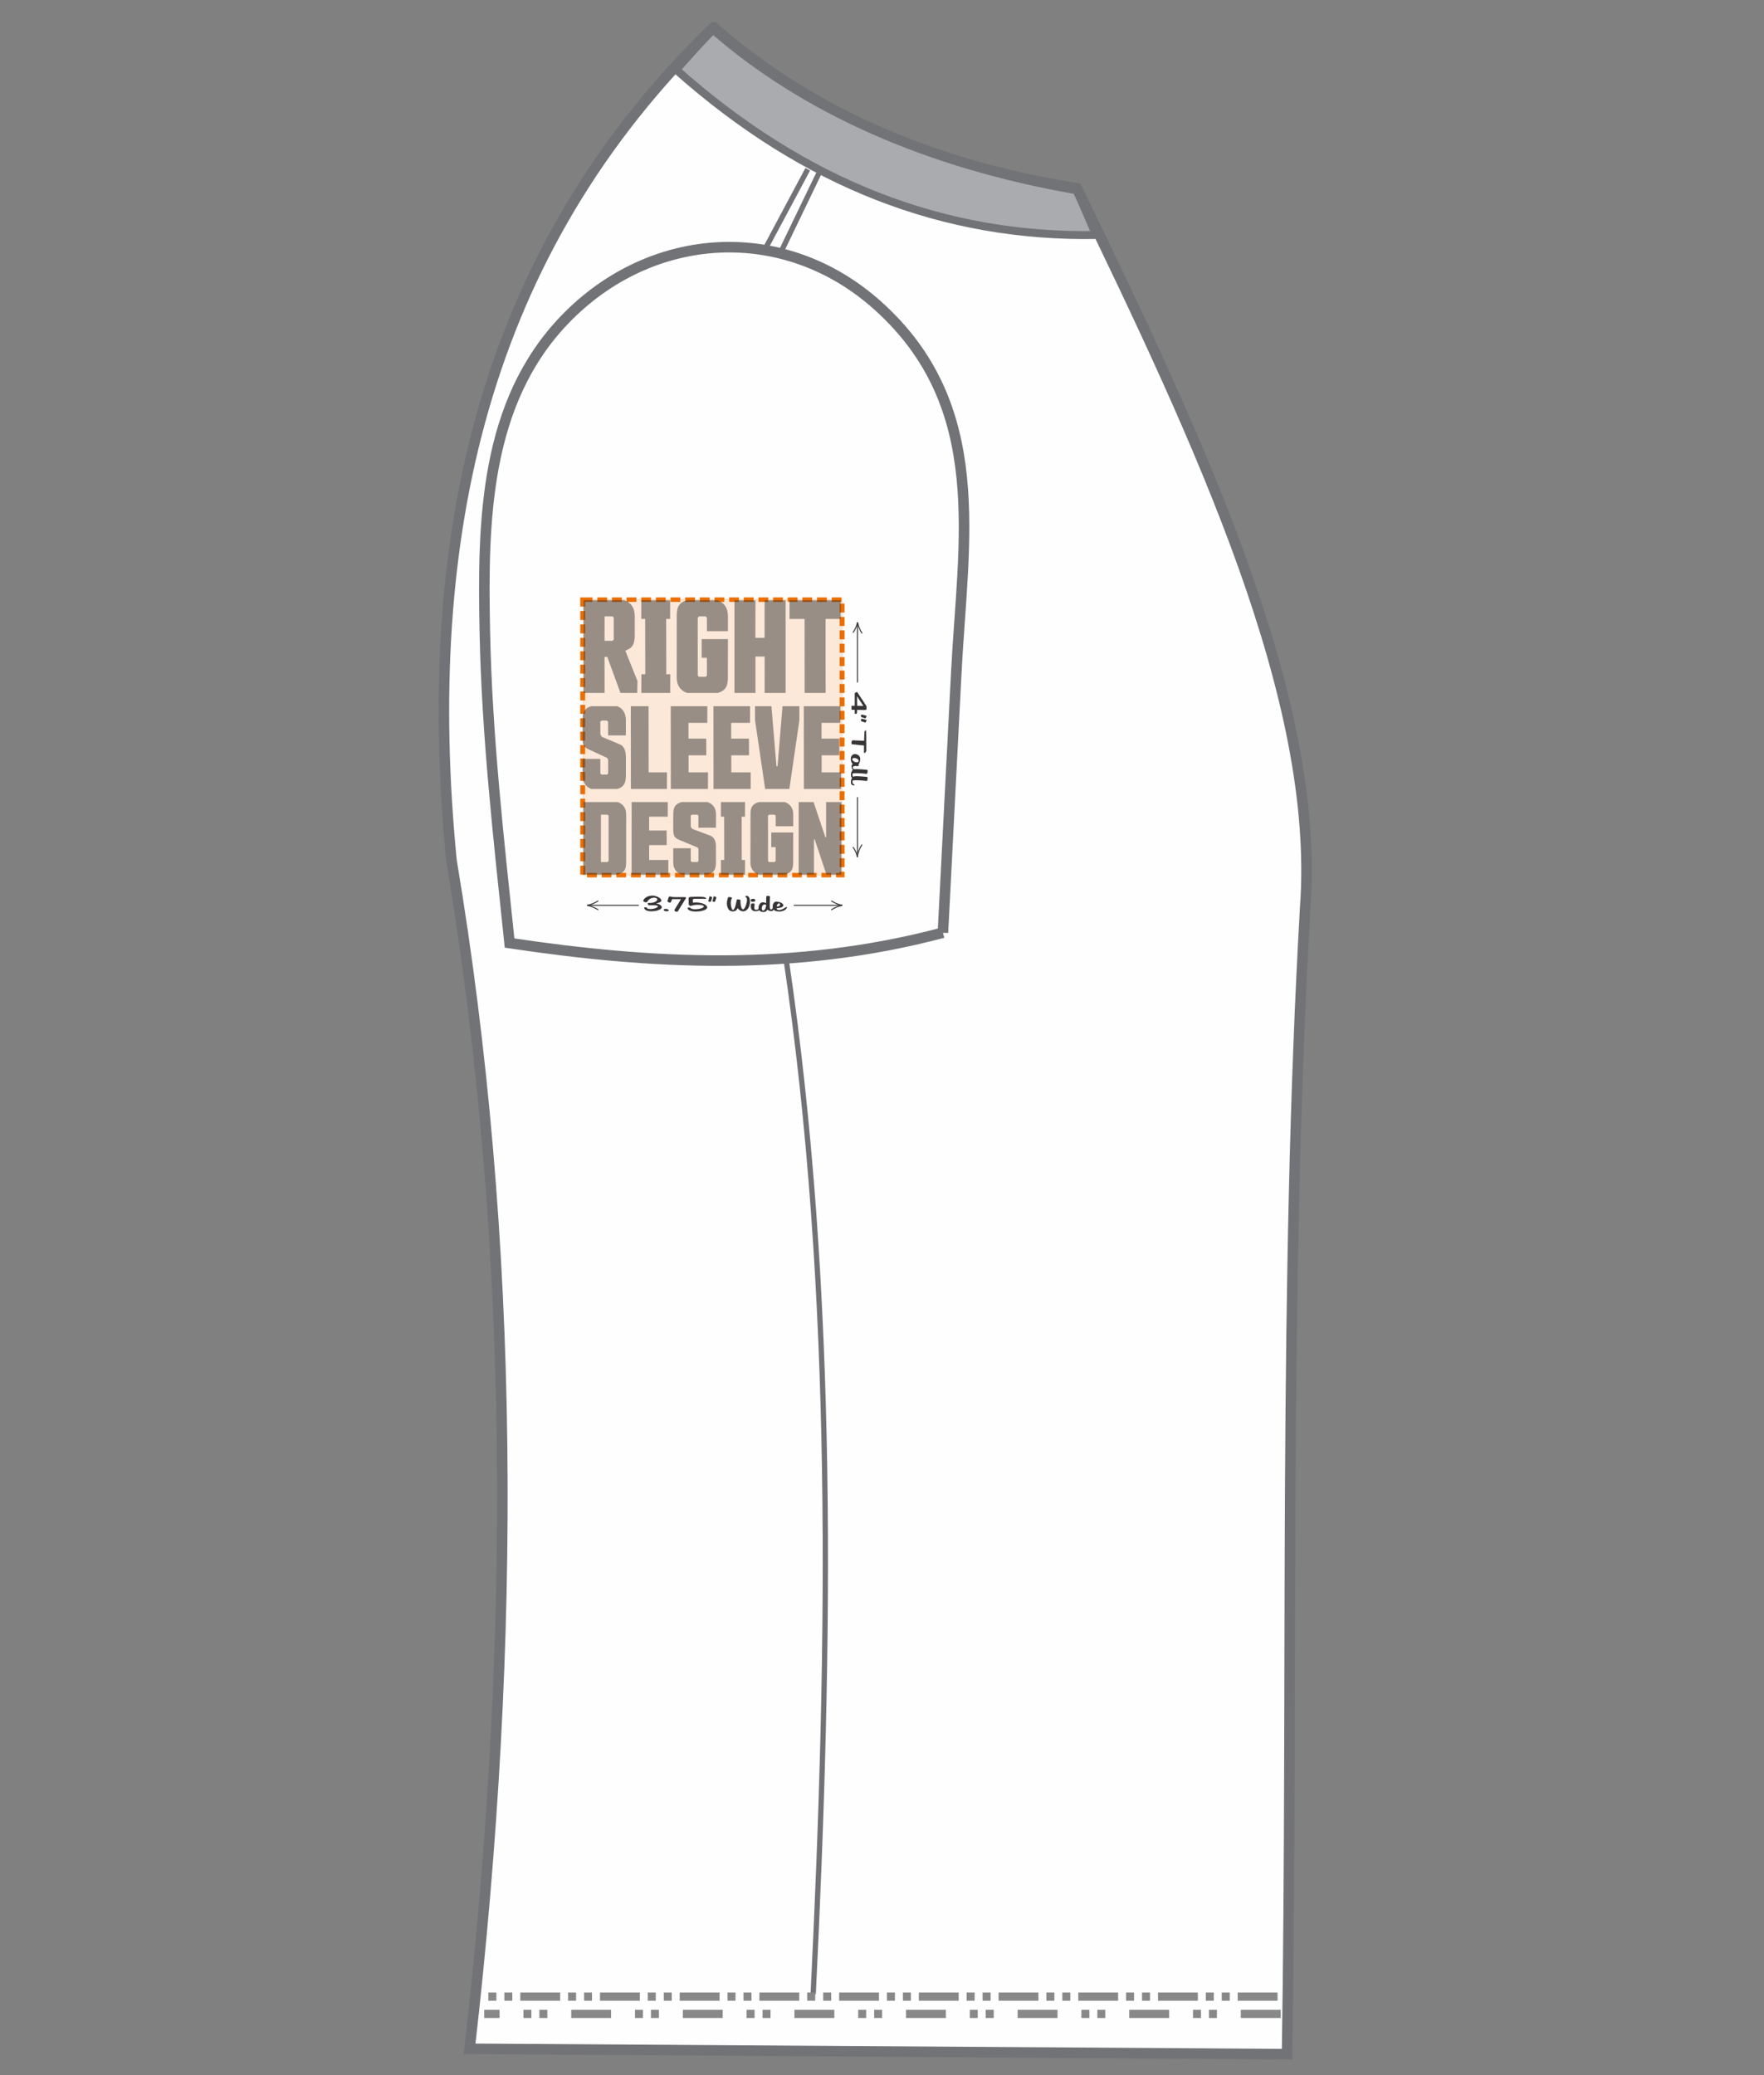 <svg xmlns="http://www.w3.org/2000/svg" xmlns:xlink="http://www.w3.org/1999/xlink" xml:space="preserve" width="425px" height="500px" style="shape-rendering:geometricPrecision; text-rendering:geometricPrecision; image-rendering:optimizeQuality; fill-rule:evenodd; clip-rule:evenodd" viewBox="0 0 425 500"><rect x="0" y="0" width="425" height="500" fill="#808080" stroke="none"/> <defs> <style type="text/css"> .str4 {stroke:#727376;stroke-width:1.27;stroke-miterlimit:2.613} .str3 {stroke:#727376;stroke-width:1.27;stroke-miterlimit:2.613} .str2 {stroke:#727376;stroke-width:1.91;stroke-miterlimit:2.613} .str0 {stroke:#727376;stroke-width:2.54;stroke-miterlimit:2.613} .str1 {stroke:#727376;stroke-width:2.54;stroke-miterlimit:2.613} .str7 {stroke:#373435;stroke-width:0.24;stroke-miterlimit:2.613} .str10 {stroke:#373435;stroke-width:0.24;stroke-miterlimit:2.613} .str5 {stroke:#373435;stroke-width:0.24;stroke-miterlimit:2.613} .str6 {stroke:#373435;stroke-width:0.24;stroke-miterlimit:2.613} .str9 {stroke:#373435;stroke-width:0.24;stroke-miterlimit:2.613} .str8 {stroke:#373435;stroke-width:0.24;stroke-miterlimit:2.613} .fil2 {fill:none} .fil1 {fill:#FEFEFE} .fil3 {fill:#A9ABAE} .fil6 {fill:#373435;fill-rule:nonzero} .fil0 {fill:#888888;fill-rule:nonzero} .fil7 {fill:#ED6E00;fill-rule:nonzero} .fil4 {fill:#ED6E00;fill-opacity:0.149} .fil5 {fill:#ED6E00;fill-rule:nonzero;fill-opacity:0.149} .fil8 {fill:#373435;fill-rule:nonzero;fill-opacity:0.502} </style> </defs> <g id="Layer_x0020_1">  <g id="_2692268242256"> <g> <path class="fil0" d="M217.38 218.25l1.29 -0.1 1.64 -0.13 1.63 -0.13 1.63 -0.13 1.64 -0.13 1.63 -0.13 0.17 1.9 -1.63 0.13 -1.64 0.13 -1.63 0.13 -1.63 0.12 -1.64 0.13 -1.3 0.1 -0.16 -1.89zm-3.79 0.28l0.19 -0.01 1.63 -0.12 0.07 -0.01 0.17 1.9 -0.07 0 -1.64 0.12 -0.18 0.02 -0.17 -1.9zm-3.78 0.28l0.7 -0.05 1.19 -0.09 0.16 1.9 -1.19 0.09 -0.7 0.05 -0.16 -1.9zm-11.36 0.76l0.64 -0.04 1.63 -0.1 1.63 -0.1 1.63 -0.11 1.64 -0.11 1.63 -0.12 0.66 -0.04 0.16 1.89 -0.67 0.05 -1.63 0.11 -1.64 0.11 -1.63 0.11 -1.64 0.11 -1.63 0.1 -0.64 0.04 -0.14 -1.9zm-3.79 0.22l1.17 -0.06 0.72 -0.04 0.14 1.89 -0.73 0.05 -1.17 0.06 -0.13 -1.9zm-3.79 0.21l0.06 0 1.63 -0.09 0.2 -0.01 0.13 1.9 -0.21 0.01 -1.63 0.08 -0.06 0.01 -0.12 -1.9zm-11.37 0.48l0.01 0 1.63 -0.06 1.63 -0.06 1.63 -0.06 1.63 -0.07 1.64 -0.08 1.31 -0.06 0.11 1.9 -1.32 0.06 -1.63 0.08 -1.64 0.07 -1.64 0.06 -1.63 0.06 -1.64 0.06 -0.01 0 -0.08 -1.9zm-3.79 0.1l0.54 -0.01 1.36 -0.04 0.07 1.9 -1.36 0.04 -0.54 0.01 -0.07 -1.9zm-3.8 0.08l1.08 -0.02 0.82 -0.01 0.07 1.9 -0.84 0.02 -1.07 0.01 -0.06 -1.9zm-11.37 0.03l1.04 0.01 1.63 0.01 1.63 0.01 1.63 -0.01 1.63 0 1.63 -0.02 0.29 0 0.05 1.9 -0.3 0 -1.64 0.02 -1.64 0.01 -1.63 0 -1.64 -0.01 -1.64 -0.01 -1.04 -0.01 0 -1.9zm-3.8 -0.05l1.57 0.03 0.33 0 0 1.9 -0.33 0 -1.58 -0.03 0.01 -1.9zm-3.79 -0.08l0.47 0.01 1.43 0.03 -0.02 1.91 -1.43 -0.04 -0.48 -0.01 0.03 -1.9zm-11.38 -0.4l0.43 0.02 1.63 0.07 1.63 0.06 1.63 0.06 1.64 0.06 1.63 0.05 0.89 0.03 -0.03 1.9 -0.9 -0.03 -1.64 -0.05 -1.63 -0.06 -1.64 -0.06 -1.64 -0.06 -1.64 -0.07 -0.43 -0.02 0.07 -1.9zm-3.8 -0.18l0.96 0.04 0.94 0.05 -0.07 1.9 -0.94 -0.05 -0.96 -0.05 0.07 -1.89zm-3.79 -0.21l1.48 0.08 0.42 0.03 -0.08 1.9 -0.42 -0.03 -1.48 -0.08 0.08 -1.9zm-11.38 -0.72l1.44 0.1 1.63 0.11 1.63 0.11 1.63 0.1 1.64 0.1 1.51 0.1 -0.09 1.89 -1.52 -0.09 -1.63 -0.1 -1.64 -0.1 -1.64 -0.11 -1.63 -0.11 -1.44 -0.1 0.11 -1.9z"></path> </g> <path class="fil1 str0" d="M171.92 6.6c22.06,19.25 50.46,32.86 87.53,38.77 29.98,61.8 58.68,123.16 55.02,173.19 -5.21,91.28 -2.92,185.11 -4.38,276.39l-196.95 -1.29c11.3,-98.64 11.01,-194.39 -4.37,-286.36 -7.54,-77.43 7.32,-146.61 63.15,-200.7z"></path> <path class="fil2 str1" d="M227.18 224.73c-35.93,9.55 -70.57,7.55 -104.41,2.5 -2.61,-24.93 -5.45,-49.84 -5.96,-75.03 -0.53,-26.34 -0.18,-55.12 19.39,-75.33 20.84,-21.52 52.79,-23.41 75.27,-3.25 27.08,24.27 20.57,56.46 18.92,88.56 -1.07,20.85 -2.14,41.7 -3.21,62.55z"></path> <path class="fil3 str2" d="M264.18 56.63c-36.57,0.62 -70.12,-12.12 -101.27,-39.84 2.87,-3.19 5.85,-6.61 8.87,-9.63 22.1,19.25 51.55,32.4 87.54,38.68 1.77,3.55 3.09,7.24 4.86,10.79z"></path> <polyline class="fil2 str3" points="194.61,40.78 184.3,60.08 188.05,60.94 197.27,41.8 "></polyline> <path class="fil2 str4" d="M189.38 231.01c11.91,80.45 10.71,164.66 6.54,249.5"></path> <g> <path class="fil0" d="M298.95 484.26l9.6 0 0 1.98 -9.6 0 0 -1.98zm-7.68 0l1.92 0 0 1.98 -1.92 0 0 -1.98zm-3.84 0l1.92 0 0 1.98 -1.92 0 0 -1.98zm-15.37 0l9.61 0 0 1.98 -9.61 0 0 -1.98zm-7.68 0l1.92 0 0 1.98 -1.92 0 0 -1.98zm-3.84 0l1.92 0 0 1.98 -1.92 0 0 -1.98zm-15.36 0l9.6 0 0 1.98 -9.6 0 0 -1.98zm-7.69 0l1.93 0 0 1.98 -1.93 0 0 -1.98zm-3.84 0l1.92 0 0 1.98 -1.92 0 0 -1.98zm-15.36 0l9.6 0 0 1.98 -9.6 0 0 -1.98zm-7.68 0l1.92 0 0 1.98 -1.92 0 0 -1.98zm-3.84 0l1.92 0 0 1.98 -1.92 0 0 -1.98zm-15.37 0l9.61 0 0 1.98 -9.61 0 0 -1.98zm-7.68 0l1.92 0 0 1.98 -1.92 0 0 -1.98zm-3.84 0l1.92 0 0 1.98 -1.92 0 0 -1.98zm-15.36 0l9.6 0 0 1.98 -9.6 0 0 -1.98zm-7.69 0l1.92 0 0 1.98 -1.92 0 0 -1.98zm-3.84 0l1.92 0 0 1.98 -1.92 0 0 -1.98zm-15.36 0l9.6 0 0 1.98 -9.6 0 0 -1.98zm-7.68 0l1.92 0 0 1.98 -1.92 0 0 -1.98zm-3.84 0l1.92 0 0 1.98 -1.92 0 0 -1.98zm-9.45 1.98l0 -1.98 3.69 0 0 1.98 -3.69 0z"></path> </g> <g> <path class="fil0" d="M298.2 482.07l0 -1.98 9.6 0 0 1.98 -9.6 0zm-3.84 0l0 -1.98 1.92 0 0 1.98 -1.92 0zm-3.84 0l0 -1.98 1.92 0 0 1.98 -1.92 0zm-11.52 0l0 -1.98 9.6 0 0 1.98 -9.6 0zm-3.85 0l0 -1.98 1.92 0 0 1.98 -1.92 0zm-3.84 0l0 -1.98 1.92 0 0 1.98 -1.92 0zm-11.52 0l0 -1.98 9.6 0 0 1.98 -9.6 0zm-3.84 0l0 -1.98 1.92 0 0 1.98 -1.92 0zm-3.84 0l0 -1.98 1.92 0 0 1.98 -1.92 0zm-11.52 0l0 -1.98 9.6 0 0 1.98 -9.6 0zm-3.85 0l0 -1.98 1.93 0 0 1.98 -1.93 0zm-3.84 0l0 -1.98 1.92 0 0 1.98 -1.92 0zm-11.52 0l0 -1.98 9.6 0 0 1.98 -9.6 0zm-3.84 0l0 -1.98 1.92 0 0 1.98 -1.92 0zm-3.84 0l0 -1.98 1.92 0 0 1.98 -1.92 0zm-11.52 0l0 -1.98 9.6 0 0 1.98 -9.6 0zm-3.85 0l0 -1.98 1.93 0 0 1.98 -1.93 0zm-3.84 0l0 -1.98 1.92 0 0 1.98 -1.92 0zm-11.52 0l0 -1.98 9.6 0 0 1.98 -9.6 0zm-3.84 0l0 -1.98 1.92 0 0 1.98 -1.92 0zm-3.84 0l0 -1.98 1.92 0 0 1.98 -1.92 0zm-11.52 0l0 -1.98 9.6 0 0 1.98 -9.6 0zm-3.84 0l0 -1.98 1.92 0 0 1.98 -1.92 0zm-3.85 0l0 -1.98 1.92 0 0 1.98 -1.92 0zm-11.52 0l0 -1.98 9.6 0 0 1.98 -9.6 0zm-3.84 0l0 -1.98 1.92 0 0 1.98 -1.92 0zm-3.84 0l0 -1.98 1.92 0 0 1.98 -1.92 0zm-11.52 0l0 -1.98 9.6 0 0 1.98 -9.6 0zm-3.84 0l0 -1.98 1.92 0 0 1.98 -1.92 0zm-3.85 0l0 -1.98 1.93 0 0 1.98 -1.93 0z"></path> </g> </g> <g> <g> <polygon class="fil4" points="140.48,144.41 202.88,144.41 202.88,210.86 140.48,210.86 "></polygon> <path id="1" class="fil5" d="M202.88 144.53l-62.4 0 0 -0.24 62.4 0 0.12 0.12 -0.12 0.12zm0 -0.24l0.12 0 0 0.12 -0.12 -0.12zm-0.12 66.57l0 -66.45 0.24 0 0 66.45 -0.12 0.12 -0.12 -0.12zm0.24 0l0 0.12 -0.12 0 0.12 -0.12zm-62.52 -0.12l62.4 0 0 0.24 -62.4 0 -0.12 -0.12 0.12 -0.12zm0 0.24l-0.12 0 0 -0.12 0.12 0.12zm0.12 -66.57l0 66.45 -0.24 0 0 -66.45 0.12 -0.12 0.12 0.12zm-0.24 0l0 -0.12 0.12 0 -0.12 0.12z"></path> </g> <path class="fil6" d="M156.39 217.57c0.39,0 0.71,-0.03 0.98,-0.1 0.27,-0.07 0.48,-0.16 0.63,-0.26 0.16,-0.1 0.26,-0.2 0.32,-0.31 0.06,-0.1 0.07,-0.2 0.04,-0.27 -0.04,-0.09 -0.13,-0.17 -0.27,-0.23 -0.14,-0.07 -0.32,-0.1 -0.52,-0.1 -0.13,0 -0.28,0.02 -0.43,0.05 -0.15,0.04 -0.3,0.1 -0.45,0.18 -0.15,0.08 -0.29,0.19 -0.43,0.32 -0.13,0.13 -0.25,0.29 -0.36,0.48 -0.03,0.06 -0.11,0.08 -0.23,0.08 -0.06,0 -0.13,0 -0.2,-0.02 -0.08,-0.01 -0.14,-0.04 -0.21,-0.06 -0.06,-0.03 -0.12,-0.07 -0.17,-0.1 -0.05,-0.04 -0.08,-0.08 -0.1,-0.12 -0.02,-0.05 -0.02,-0.09 0,-0.13 0.08,-0.2 0.2,-0.38 0.36,-0.53 0.15,-0.14 0.33,-0.27 0.53,-0.36 0.2,-0.1 0.41,-0.17 0.64,-0.22 0.23,-0.05 0.47,-0.07 0.7,-0.07 0.23,0 0.46,0.03 0.69,0.1 0.22,0.06 0.44,0.14 0.63,0.24 0.19,0.09 0.36,0.2 0.49,0.32 0.14,0.12 0.23,0.23 0.27,0.34 0.09,0.22 0.03,0.39 -0.18,0.52 -0.2,0.13 -0.54,0.25 -1.01,0.36 0.35,0.07 0.64,0.18 0.87,0.31 0.22,0.14 0.38,0.3 0.45,0.49 0.04,0.09 0.03,0.18 -0.01,0.27 -0.05,0.09 -0.12,0.18 -0.23,0.26 -0.11,0.08 -0.24,0.15 -0.4,0.22 -0.16,0.07 -0.34,0.13 -0.53,0.19 -0.19,0.05 -0.4,0.09 -0.62,0.11 -0.21,0.03 -0.43,0.05 -0.64,0.05 -0.33,0 -0.6,-0.03 -0.82,-0.08 -0.22,-0.05 -0.39,-0.11 -0.53,-0.18 -0.13,-0.07 -0.23,-0.15 -0.3,-0.24 -0.07,-0.08 -0.12,-0.16 -0.15,-0.24 -0.03,-0.08 -0.01,-0.14 0.05,-0.17 0.06,-0.04 0.14,-0.06 0.23,-0.06 0.08,0 0.17,0.02 0.24,0.04 0.08,0.02 0.12,0.05 0.13,0.08 0.03,0.06 0.06,0.11 0.1,0.15 0.04,0.04 0.09,0.07 0.16,0.09 0.07,0.02 0.16,0.04 0.26,0.05 0.11,0 0.23,0.01 0.38,0.01 0.23,0 0.45,-0.02 0.67,-0.07 0.22,-0.04 0.42,-0.1 0.59,-0.17 0.16,-0.07 0.3,-0.14 0.39,-0.22 0.1,-0.08 0.13,-0.15 0.11,-0.22 -0.03,-0.07 -0.12,-0.12 -0.28,-0.16 -0.17,-0.04 -0.41,-0.07 -0.75,-0.07l-1.08 0c-0.07,0 -0.13,-0.02 -0.18,-0.07 -0.06,-0.05 -0.1,-0.11 -0.12,-0.18 -0.03,-0.07 -0.04,-0.13 -0.03,-0.19 0.01,-0.07 0.05,-0.1 0.11,-0.11l0.21 0z"></path> <path id="1" class="fil6" d="M159.91 219.29c-0.04,-0.08 -0.01,-0.15 0.07,-0.2 0.09,-0.06 0.22,-0.09 0.41,-0.09 0.19,0 0.35,0.03 0.48,0.09 0.13,0.05 0.21,0.12 0.24,0.2 0.04,0.08 0.01,0.15 -0.08,0.2 -0.09,0.06 -0.22,0.09 -0.41,0.09 -0.19,0 -0.34,-0.03 -0.47,-0.09 -0.13,-0.05 -0.21,-0.12 -0.24,-0.2z"></path> <path id="2" class="fil6" d="M164.08 216.65l-2.13 0 -0.33 0.75c-0.03,0.07 -0.1,0.1 -0.2,0.1 -0.06,0 -0.12,-0.01 -0.18,-0.03 -0.06,-0.01 -0.12,-0.04 -0.17,-0.07 -0.06,-0.03 -0.11,-0.07 -0.15,-0.11 -0.05,-0.04 -0.08,-0.09 -0.1,-0.13 -0.02,-0.05 -0.02,-0.09 0,-0.14l0.28 -0.8c0.02,-0.08 0.06,-0.13 0.1,-0.16 0.05,-0.03 0.1,-0.05 0.16,-0.05 0.06,0 0.12,0.01 0.19,0.03 0.08,0.01 0.16,0.03 0.26,0.05 0.09,0.02 0.2,0.03 0.32,0.05 0.12,0.02 0.26,0.02 0.41,0.02l2.37 0c0.08,0 0.15,0.01 0.24,0.03 0.09,0.01 0.14,0.04 0.16,0.09 0.01,0.03 0,0.07 -0.02,0.1l-1.98 3.2c-0.02,0.03 -0.05,0.06 -0.1,0.08 -0.04,0.02 -0.09,0.03 -0.15,0.03 -0.11,0 -0.22,-0.03 -0.34,-0.09 -0.12,-0.06 -0.19,-0.13 -0.23,-0.22 -0.02,-0.05 -0.02,-0.11 0.02,-0.17l1.57 -2.56z"></path> <path id="3" class="fil6" d="M165.93 217.85c0,-0.25 0,-0.47 -0.01,-0.65 -0.01,-0.19 -0.02,-0.34 -0.02,-0.47 0,-0.13 0.01,-0.23 0.02,-0.31 0.02,-0.08 0.05,-0.15 0.1,-0.19 0.05,-0.05 0.12,-0.08 0.22,-0.1 0.1,-0.02 0.23,-0.03 0.39,-0.03 0.3,-0.01 0.58,-0.02 0.83,-0.02 0.25,-0.01 0.49,-0.01 0.7,-0.01 0.33,0 0.61,0.01 0.85,0.02 0.23,0.01 0.43,0.03 0.59,0.06 0.15,0.03 0.27,0.08 0.36,0.13 0.09,0.05 0.15,0.11 0.18,0.19 0.01,0.03 0.01,0.06 -0.01,0.07 -0.01,0.02 -0.03,0.03 -0.06,0.03l-2.85 0c-0.1,0 -0.17,0.03 -0.22,0.09 -0.04,0.05 -0.07,0.13 -0.08,0.21 -0.02,0.09 -0.02,0.19 0,0.3 0.01,0.11 0.03,0.23 0.04,0.33 0.11,-0.01 0.23,-0.03 0.35,-0.03 0.12,-0.01 0.24,-0.02 0.36,-0.02 0.29,0 0.57,0.02 0.86,0.07 0.3,0.04 0.56,0.11 0.81,0.19 0.25,0.09 0.46,0.19 0.64,0.32 0.19,0.13 0.31,0.28 0.38,0.45 0.04,0.11 0.04,0.22 -0.01,0.32 -0.05,0.1 -0.14,0.19 -0.26,0.28 -0.12,0.09 -0.27,0.17 -0.45,0.24 -0.18,0.06 -0.37,0.12 -0.59,0.17 -0.21,0.05 -0.44,0.09 -0.67,0.11 -0.24,0.03 -0.47,0.04 -0.7,0.04 -0.24,0 -0.46,-0.01 -0.69,-0.04 -0.22,-0.03 -0.42,-0.07 -0.6,-0.13 -0.18,-0.06 -0.34,-0.14 -0.46,-0.23 -0.13,-0.1 -0.22,-0.21 -0.28,-0.34 -0.03,-0.08 -0.01,-0.14 0.07,-0.18 0.08,-0.04 0.17,-0.05 0.27,-0.05 0.08,0 0.15,0.01 0.22,0.02 0.07,0.02 0.11,0.05 0.13,0.09 0.1,0.11 0.25,0.19 0.46,0.24 0.2,0.05 0.43,0.07 0.68,0.07 0.17,0 0.34,-0.01 0.51,-0.03 0.18,-0.02 0.35,-0.04 0.51,-0.08 0.16,-0.03 0.31,-0.07 0.45,-0.11 0.14,-0.05 0.26,-0.1 0.36,-0.16 0.1,-0.05 0.17,-0.11 0.22,-0.17 0.04,-0.06 0.05,-0.13 0.03,-0.19 -0.03,-0.07 -0.1,-0.13 -0.2,-0.17 -0.11,-0.05 -0.23,-0.08 -0.38,-0.11 -0.15,-0.02 -0.31,-0.03 -0.48,-0.04 -0.18,-0.01 -0.35,-0.02 -0.52,-0.02 -0.21,0 -0.41,0.02 -0.59,0.05 -0.18,0.02 -0.35,0.05 -0.49,0.09 -0.14,0.03 -0.26,0.06 -0.35,0.09 -0.1,0.02 -0.16,0.04 -0.19,0.04 -0.09,0 -0.18,-0.04 -0.25,-0.11 -0.08,-0.08 -0.13,-0.15 -0.16,-0.22 -0.02,-0.04 -0.02,-0.07 -0.02,-0.1z"></path> <path id="4" class="fil6" d="M171.3 217.17c-0.03,0.09 -0.11,0.13 -0.22,0.13 -0.03,0 -0.06,0 -0.11,-0.01 -0.04,0 -0.09,-0.01 -0.12,-0.01 -0.04,-0.01 -0.07,-0.03 -0.1,-0.05 -0.03,-0.03 -0.05,-0.06 -0.06,-0.09 -0.02,-0.03 -0.02,-0.05 -0.02,-0.07l0.26 -1.02c0.01,-0.05 0.05,-0.08 0.11,-0.08 0.02,0 0.05,0 0.08,0.01l0.35 0.14c0.06,0.02 0.09,0.05 0.1,0.08 0.01,0.03 0.01,0.06 0,0.1l-0.27 0.87zm1 0c-0.04,0.09 -0.11,0.13 -0.22,0.13 -0.03,0 -0.06,0 -0.11,-0.01 -0.05,0 -0.09,-0.01 -0.12,-0.01 -0.04,-0.01 -0.07,-0.03 -0.1,-0.05 -0.03,-0.03 -0.05,-0.06 -0.06,-0.09 -0.02,-0.03 -0.02,-0.05 -0.01,-0.07l0.25 -1.02c0.01,-0.05 0.05,-0.08 0.11,-0.08 0.02,0 0.05,0 0.08,0.01l0.35 0.14c0.06,0.02 0.09,0.05 0.1,0.08 0.01,0.03 0.01,0.06 0,0.1l-0.27 0.87z"></path> <path id="5" class="fil6" d="M180.12 215.9c0.1,0.04 0.18,0.11 0.25,0.19 0.07,0.08 0.13,0.17 0.17,0.27 0.08,0.2 0.12,0.41 0.14,0.64 0.02,0.24 0.01,0.47 -0.02,0.71 -0.04,0.24 -0.1,0.47 -0.18,0.69 -0.09,0.23 -0.2,0.43 -0.33,0.6 -0.14,0.17 -0.29,0.31 -0.47,0.42 -0.18,0.1 -0.38,0.16 -0.59,0.16 -0.3,0 -0.56,-0.07 -0.78,-0.21 -0.23,-0.13 -0.42,-0.32 -0.57,-0.56 -0.14,0.28 -0.3,0.48 -0.5,0.61 -0.19,0.12 -0.43,0.19 -0.7,0.19 -0.25,0 -0.48,-0.07 -0.7,-0.22 -0.21,-0.14 -0.37,-0.34 -0.48,-0.6 -0.06,-0.15 -0.11,-0.32 -0.16,-0.5 -0.04,-0.18 -0.06,-0.38 -0.07,-0.6 0,-0.22 0.02,-0.45 0.07,-0.7 0.04,-0.25 0.12,-0.51 0.24,-0.79 0.01,-0.02 0.04,-0.03 0.09,-0.04 0.04,-0.01 0.09,-0.01 0.16,-0.01 0.06,0 0.13,0 0.2,0.01 0.08,0.01 0.14,0.02 0.21,0.04 0.06,0.01 0.12,0.03 0.17,0.06 0.04,0.02 0.07,0.05 0.09,0.08 0.01,0.02 0,0.05 -0.02,0.08 -0.11,0.18 -0.19,0.38 -0.23,0.61 -0.04,0.23 -0.05,0.47 -0.04,0.7 0.01,0.24 0.04,0.47 0.09,0.69 0.05,0.22 0.11,0.41 0.18,0.58 0.07,0.17 0.15,0.25 0.24,0.25 0.08,0 0.14,-0.03 0.21,-0.11 0.06,-0.07 0.12,-0.17 0.18,-0.29 0.06,-0.13 0.11,-0.27 0.17,-0.43 0.05,-0.17 0.1,-0.34 0.14,-0.52 0.04,-0.18 0.09,-0.36 0.12,-0.55 0.04,-0.18 0.07,-0.35 0.1,-0.52 0.01,-0.04 0.05,-0.07 0.11,-0.09 0.06,-0.02 0.13,-0.04 0.22,-0.04 0.05,0 0.12,0.01 0.18,0.02 0.06,0.01 0.12,0.02 0.17,0.04 0.05,0.02 0.1,0.04 0.14,0.07 0.04,0.02 0.07,0.06 0.08,0.09 0.01,0.03 0.01,0.05 0.01,0.07 -0.01,0.08 -0.02,0.18 -0.01,0.32 0,0.14 0.01,0.29 0.03,0.45 0.01,0.16 0.04,0.32 0.07,0.49 0.04,0.16 0.08,0.31 0.13,0.44 0.06,0.15 0.13,0.26 0.19,0.33 0.06,0.06 0.12,0.09 0.19,0.09 0.08,0 0.17,-0.05 0.26,-0.15 0.09,-0.11 0.18,-0.24 0.26,-0.4 0.08,-0.17 0.16,-0.35 0.22,-0.55 0.07,-0.21 0.12,-0.41 0.16,-0.61 0.04,-0.2 0.06,-0.38 0.06,-0.55 0.01,-0.17 -0.01,-0.31 -0.05,-0.41 -0.03,-0.07 -0.06,-0.12 -0.1,-0.17 -0.04,-0.05 -0.1,-0.08 -0.16,-0.11 -0.03,-0.02 -0.06,-0.04 -0.07,-0.06 -0.01,-0.03 -0.01,-0.06 0,-0.09 0.01,-0.03 0.03,-0.05 0.06,-0.08 0.02,-0.02 0.05,-0.04 0.09,-0.06 0.05,-0.02 0.09,-0.03 0.15,-0.03 0.07,0 0.14,0.02 0.23,0.06z"></path> <path id="6" class="fil6" d="M180.93 217.92c0,-0.09 0.05,-0.15 0.15,-0.19 0.11,-0.04 0.22,-0.06 0.33,-0.06 0.1,0 0.18,0.01 0.26,0.03 0.07,0.02 0.12,0.05 0.13,0.08 0.01,0.04 0.01,0.12 0,0.22 -0.01,0.1 -0.03,0.22 -0.04,0.34 -0.01,0.13 -0.02,0.25 -0.02,0.38 0,0.12 0.02,0.23 0.05,0.31 0.03,0.07 0.08,0.11 0.15,0.15 0.07,0.03 0.16,0.04 0.25,0.04 0.13,0 0.26,-0.03 0.39,-0.09 0.14,-0.06 0.24,-0.15 0.3,-0.28 0.03,-0.05 0.06,-0.07 0.11,-0.07 0.02,0 0.05,0.01 0.08,0.03 0.03,0.02 0.05,0.04 0.06,0.07 0.01,0.03 0.01,0.07 0,0.1 -0.02,0.1 -0.06,0.18 -0.13,0.25 -0.07,0.07 -0.15,0.13 -0.25,0.19 -0.09,0.05 -0.2,0.09 -0.32,0.11 -0.12,0.03 -0.24,0.04 -0.36,0.04 -0.11,0 -0.22,-0.01 -0.33,-0.03 -0.12,-0.03 -0.22,-0.06 -0.31,-0.11 -0.1,-0.05 -0.18,-0.11 -0.26,-0.19 -0.08,-0.07 -0.13,-0.16 -0.18,-0.27 -0.03,-0.08 -0.05,-0.17 -0.07,-0.26 -0.01,-0.1 -0.02,-0.19 -0.02,-0.28 0,-0.1 0,-0.19 0.01,-0.27 0,-0.09 0.01,-0.17 0.02,-0.24zm-0.06 -0.88c-0.03,-0.07 -0.04,-0.14 -0.01,-0.2 0.02,-0.05 0.07,-0.1 0.12,-0.14 0.06,-0.04 0.13,-0.07 0.22,-0.1 0.08,-0.02 0.16,-0.03 0.25,-0.03 0.11,0 0.21,0.02 0.31,0.06 0.09,0.04 0.16,0.11 0.2,0.2 0.02,0.07 0.03,0.14 0,0.2 -0.02,0.06 -0.06,0.11 -0.12,0.15 -0.06,0.04 -0.13,0.07 -0.22,0.09 -0.08,0.02 -0.16,0.03 -0.24,0.03 -0.12,0 -0.22,-0.02 -0.32,-0.06 -0.09,-0.04 -0.16,-0.11 -0.19,-0.2z"></path> <path id="7" class="fil6" d="M185.51 216.03c-0.01,0.39 -0.03,0.74 -0.04,1.06 -0.01,0.31 -0.02,0.6 -0.03,0.84 0,0.25 0,0.46 0.01,0.63 0.01,0.17 0.04,0.31 0.07,0.4 0.05,0.12 0.12,0.17 0.22,0.17 0.04,0 0.07,0 0.11,0 0.04,-0.01 0.08,-0.03 0.11,-0.06 0.04,-0.03 0.08,-0.07 0.13,-0.13 0.05,-0.05 0.09,-0.14 0.15,-0.24 0.02,-0.05 0.06,-0.07 0.1,-0.07 0.03,0 0.06,0.01 0.09,0.03 0.03,0.01 0.05,0.04 0.06,0.07 0.01,0.03 0.01,0.06 0,0.1 -0.03,0.12 -0.06,0.22 -0.09,0.3 -0.03,0.09 -0.07,0.16 -0.12,0.22 -0.05,0.06 -0.11,0.1 -0.18,0.13 -0.07,0.03 -0.16,0.04 -0.27,0.04 -0.14,0 -0.3,-0.02 -0.47,-0.08 -0.17,-0.05 -0.33,-0.14 -0.46,-0.27 -0.1,0.18 -0.23,0.32 -0.37,0.42 -0.15,0.11 -0.35,0.16 -0.61,0.16 -0.12,0 -0.24,-0.01 -0.35,-0.03 -0.11,-0.03 -0.22,-0.06 -0.32,-0.12 -0.09,-0.05 -0.18,-0.12 -0.26,-0.21 -0.08,-0.08 -0.15,-0.19 -0.2,-0.31 -0.03,-0.1 -0.06,-0.21 -0.06,-0.33 0,-0.12 0.02,-0.24 0.05,-0.36 0.03,-0.13 0.07,-0.25 0.13,-0.36 0.06,-0.12 0.13,-0.22 0.21,-0.31 0.08,-0.09 0.17,-0.16 0.27,-0.22 0.1,-0.05 0.2,-0.08 0.31,-0.08 0.18,0 0.35,0.02 0.49,0.05 0.15,0.04 0.28,0.09 0.4,0.14 -0.01,-0.15 -0.01,-0.3 0,-0.46 0,-0.15 0.01,-0.3 0.01,-0.44 0,-0.14 0.01,-0.27 0.01,-0.39 0.01,-0.12 0.02,-0.22 0.03,-0.3 0,-0.06 0.03,-0.1 0.11,-0.12 0.07,-0.03 0.16,-0.04 0.25,-0.04 0.11,0 0.22,0.01 0.32,0.04 0.11,0.02 0.17,0.06 0.19,0.11 0,0.01 0,0.01 0,0.02zm-1.29 1.89c-0.14,0 -0.26,0.04 -0.36,0.13 -0.1,0.09 -0.18,0.2 -0.23,0.33 -0.06,0.13 -0.08,0.27 -0.09,0.42 -0.01,0.15 0.02,0.28 0.06,0.4 0.06,0.13 0.14,0.2 0.26,0.2 0.07,0 0.14,-0.03 0.22,-0.07 0.08,-0.05 0.16,-0.12 0.23,-0.23 0.07,-0.1 0.13,-0.24 0.18,-0.42 0.06,-0.17 0.09,-0.39 0.1,-0.65 -0.13,-0.07 -0.25,-0.11 -0.37,-0.11z"></path> <path id="8" class="fil6" d="M189.59 218.72c-0.05,0.12 -0.13,0.24 -0.25,0.36 -0.12,0.11 -0.26,0.21 -0.44,0.29 -0.17,0.09 -0.36,0.15 -0.57,0.2 -0.2,0.05 -0.42,0.07 -0.63,0.07 -0.13,0 -0.27,-0.01 -0.42,-0.04 -0.15,-0.02 -0.29,-0.06 -0.42,-0.11 -0.13,-0.06 -0.25,-0.12 -0.35,-0.2 -0.11,-0.08 -0.18,-0.16 -0.22,-0.27 -0.1,-0.25 -0.15,-0.48 -0.13,-0.7 0.01,-0.21 0.06,-0.4 0.14,-0.56 0.08,-0.16 0.18,-0.29 0.3,-0.38 0.13,-0.09 0.25,-0.13 0.36,-0.13 0.15,0 0.31,0.01 0.49,0.04 0.18,0.03 0.35,0.07 0.52,0.13 0.16,0.06 0.31,0.14 0.45,0.23 0.13,0.09 0.22,0.2 0.27,0.33 0.04,0.1 0.04,0.19 0.01,0.29 -0.04,0.1 -0.12,0.18 -0.25,0.26 -0.12,0.08 -0.3,0.15 -0.52,0.2 -0.23,0.05 -0.51,0.08 -0.84,0.09 0,0.02 0.01,0.05 0.02,0.07 0,0.02 0.01,0.04 0.02,0.06 0.04,0.12 0.12,0.21 0.22,0.26 0.09,0.05 0.2,0.08 0.32,0.08 0.15,0 0.32,-0.03 0.49,-0.09 0.17,-0.06 0.34,-0.13 0.5,-0.21 0.16,-0.07 0.3,-0.15 0.42,-0.23 0.13,-0.08 0.21,-0.13 0.26,-0.17 0.02,-0.01 0.04,-0.03 0.05,-0.04 0.01,-0.01 0.03,-0.01 0.05,-0.01 0.04,0 0.07,0 0.09,0.02 0.03,0.02 0.05,0.04 0.06,0.07 0.01,0.03 0.01,0.06 0,0.09zm-2.19 -0.31c0.1,0 0.19,-0.02 0.27,-0.06 0.08,-0.04 0.14,-0.09 0.19,-0.14 0.04,-0.06 0.07,-0.12 0.09,-0.19 0.01,-0.07 0,-0.13 -0.02,-0.18 -0.02,-0.05 -0.05,-0.09 -0.1,-0.13 -0.05,-0.03 -0.11,-0.04 -0.19,-0.04 -0.06,0 -0.11,0.02 -0.16,0.06 -0.05,0.04 -0.1,0.09 -0.15,0.16 -0.05,0.06 -0.1,0.14 -0.13,0.22 -0.04,0.09 -0.07,0.18 -0.09,0.27 0.1,0.02 0.19,0.03 0.29,0.03z"></path> <path class="fil6" d="M208.73 170.1c0.01,0.01 0.02,0.02 0.03,0.05 0.01,0.02 0.01,0.05 0.01,0.09l0 0.55c0,0.04 -0.01,0.08 -0.02,0.14 -0.01,0.05 -0.06,0.09 -0.13,0.12 -0.03,0.02 -0.09,0.02 -0.15,0.03l-1.99 -0.04 0 0.51c0,0.12 -0.02,0.23 -0.06,0.31 -0.04,0.08 -0.09,0.13 -0.16,0.16 -0.04,0.02 -0.07,0.02 -0.11,0.02 -0.04,0 -0.08,-0.01 -0.11,-0.03 -0.03,-0.02 -0.06,-0.05 -0.08,-0.09 -0.02,-0.03 -0.03,-0.09 -0.03,-0.15l0 -0.74 -0.68 -0.01c-0.04,0 -0.06,-0.01 -0.08,-0.03 -0.01,-0.02 -0.02,-0.06 -0.02,-0.13l0 -0.65c0,-0.04 0.01,-0.08 0.01,-0.1 0.01,-0.02 0.02,-0.04 0.04,-0.05 0.02,-0.01 0.03,-0.01 0.04,-0.01l0.69 0.02 0 -2.96c0,-0.04 0.01,-0.08 0.04,-0.13 0.03,-0.04 0.07,-0.07 0.13,-0.09l0.31 -0.13c0.06,-0.02 0.11,-0.01 0.14,0.03l2.18 3.31zm-2.22 -0.03l1.5 0.02 -1.53 -2.33 0.03 2.31z"></path> <path id="1" class="fil6" d="M207.56 172.8c-0.09,-0.03 -0.13,-0.11 -0.13,-0.22 0,-0.02 0,-0.06 0.01,-0.11 0,-0.04 0,-0.09 0.01,-0.12 0.01,-0.04 0.03,-0.07 0.05,-0.1 0.03,-0.03 0.06,-0.05 0.09,-0.06 0.03,-0.01 0.05,-0.02 0.07,-0.01l1.02 0.25c0.05,0.01 0.08,0.05 0.08,0.11 0,0.02 0,0.05 -0.01,0.08l-0.14 0.35c-0.02,0.06 -0.05,0.09 -0.08,0.1 -0.03,0.01 -0.06,0.01 -0.1,0.01l-0.87 -0.28zm0 1c-0.09,-0.03 -0.13,-0.11 -0.13,-0.22 0,-0.02 0,-0.06 0.01,-0.11 0,-0.04 0,-0.08 0.01,-0.12 0.01,-0.04 0.03,-0.07 0.05,-0.1 0.03,-0.03 0.06,-0.05 0.09,-0.06 0.03,-0.01 0.05,-0.02 0.07,-0.01l1.02 0.25c0.05,0.01 0.08,0.05 0.08,0.11 0,0.02 0,0.05 -0.01,0.08l-0.14 0.35c-0.02,0.06 -0.05,0.09 -0.08,0.1 -0.03,0.01 -0.06,0.01 -0.1,0.01l-0.87 -0.28z"></path> <path id="2" class="fil6" d="M208.16 181.26c0,-0.29 0,-0.57 0,-0.84 0,-0.27 0.01,-0.54 0.01,-0.79l-2.93 -0.3c-0.03,0 -0.05,-0.03 -0.07,-0.11 -0.01,-0.07 -0.02,-0.16 -0.02,-0.26 0,-0.05 0,-0.11 0.01,-0.17 0.01,-0.06 0.02,-0.11 0.04,-0.17 0.02,-0.05 0.04,-0.1 0.07,-0.14 0.03,-0.04 0.07,-0.07 0.12,-0.09 0.01,-0.01 0.03,-0.01 0.04,-0.01 0.02,-0.01 0.04,-0.01 0.05,0l2.71 0.11c0.02,-0.58 0.03,-1.05 0.05,-1.44 0.02,-0.38 0.03,-0.64 0.05,-0.76 0,-0.06 0.03,-0.12 0.08,-0.18 0.06,-0.05 0.11,-0.09 0.16,-0.11 0.04,-0.01 0.07,-0.02 0.1,-0.01 0.03,0.01 0.04,0.04 0.04,0.08 0,0.13 0,0.24 0,0.34 0.01,0.1 0.01,0.21 0.01,0.34 0.01,0.14 0.01,0.3 0.01,0.5 0,0.19 0,0.45 0.01,0.77 0,0.32 0,0.72 0.01,1.19 0,0.48 0,1.06 0,1.74 0,0.03 -0.01,0.07 -0.04,0.12 -0.02,0.05 -0.05,0.1 -0.09,0.15 -0.04,0.05 -0.08,0.1 -0.13,0.14 -0.04,0.04 -0.08,0.07 -0.13,0.09 -0.04,0.01 -0.08,0.01 -0.11,-0.01 -0.03,-0.03 -0.05,-0.09 -0.05,-0.18z"></path> <path id="3" class="fil6" d="M205.77 185.66c-0.2,-0.09 -0.36,-0.22 -0.46,-0.38 -0.1,-0.17 -0.16,-0.34 -0.16,-0.53 0,-0.13 0.03,-0.25 0.07,-0.37 0.05,-0.12 0.12,-0.23 0.22,-0.34 -0.06,-0.03 -0.12,-0.08 -0.17,-0.16 -0.06,-0.08 -0.11,-0.17 -0.15,-0.28 -0.04,-0.1 -0.07,-0.22 -0.1,-0.34 -0.03,-0.13 -0.04,-0.26 -0.04,-0.39 0,-0.11 0.01,-0.23 0.03,-0.34 0.03,-0.11 0.06,-0.22 0.12,-0.32 0.05,-0.09 0.12,-0.18 0.21,-0.27 0.08,-0.07 0.19,-0.14 0.31,-0.19 0.1,-0.04 0.21,-0.06 0.32,-0.06 0.12,0 0.24,0.01 0.36,0.05 0.12,0.03 0.23,0.08 0.35,0.14 0.11,0.07 0.21,0.15 0.29,0.24 0.09,0.1 0.16,0.21 0.21,0.33 0.05,0.13 0.08,0.27 0.08,0.42 0,0.12 -0.01,0.24 -0.04,0.36 -0.02,0.12 -0.05,0.25 -0.09,0.36 -0.04,0.13 -0.08,0.24 -0.13,0.35 -0.05,0.11 -0.1,0.21 -0.15,0.29l0 0.32c0,0.05 0,0.07 -0.01,0.07 -0.01,0.01 -0.02,0.01 -0.02,0.01 -0.25,-0.05 -0.47,-0.07 -0.68,-0.06 -0.2,0 -0.36,0.03 -0.49,0.08 -0.14,0.06 -0.21,0.14 -0.21,0.23 0,0.08 0.03,0.17 0.11,0.28 0.07,0.1 0.19,0.18 0.35,0.25 0.05,0.02 0.07,0.05 0.07,0.11 0,0.03 -0.01,0.05 -0.03,0.08 -0.01,0.03 -0.03,0.05 -0.07,0.06 -0.03,0.01 -0.06,0.01 -0.1,0zm1.1 -2.38c0,-0.11 -0.05,-0.21 -0.15,-0.3 -0.1,-0.1 -0.22,-0.17 -0.36,-0.23 -0.14,-0.05 -0.28,-0.09 -0.43,-0.11 -0.15,-0.01 -0.28,0 -0.39,0.04 -0.14,0.06 -0.21,0.14 -0.21,0.27 0,0.11 0.07,0.23 0.19,0.36 0.13,0.13 0.33,0.25 0.59,0.36 0.1,-0.02 0.2,-0.03 0.31,-0.03 0.1,0 0.22,0 0.34,0.02 0.03,-0.06 0.06,-0.12 0.08,-0.18 0.02,-0.07 0.03,-0.13 0.03,-0.2z"></path> <path id="4" class="fil6" d="M208.9 185.49c0.05,0 0.08,0.03 0.1,0.09 0.02,0.05 0.03,0.12 0.03,0.2 0,0.06 0,0.14 -0.01,0.21 -0.02,0.08 -0.03,0.15 -0.05,0.22 -0.03,0.07 -0.05,0.12 -0.07,0.17 -0.03,0.05 -0.06,0.08 -0.08,0.09 -0.01,0 -0.02,0.01 -0.02,0 -0.5,-0.07 -0.95,-0.11 -1.36,-0.14 -0.4,-0.02 -0.74,-0.03 -1.02,-0.04 -0.28,0 -0.5,0 -0.65,0.01 -0.16,0.01 -0.23,0.02 -0.24,0.02 -0.05,0.02 -0.08,0.06 -0.11,0.12 -0.03,0.07 -0.04,0.14 -0.04,0.22 0,0.13 0.03,0.26 0.1,0.39 0.07,0.14 0.17,0.22 0.3,0.27 0.04,0.01 0.07,0.04 0.07,0.1 0,0.03 -0.01,0.06 -0.03,0.09 -0.02,0.02 -0.04,0.04 -0.07,0.06 -0.03,0.01 -0.07,0.01 -0.1,0 -0.24,-0.06 -0.4,-0.15 -0.5,-0.29 -0.1,-0.13 -0.14,-0.3 -0.14,-0.52 0,-0.15 0.01,-0.3 0.04,-0.44 0.03,-0.15 0.07,-0.28 0.12,-0.4 0.05,-0.12 0.11,-0.22 0.17,-0.3 0.07,-0.09 0.13,-0.14 0.2,-0.17 0.08,-0.03 0.17,-0.06 0.26,-0.08 0.1,-0.02 0.2,-0.04 0.32,-0.04 0.12,-0.01 0.27,-0.02 0.43,-0.01 0.16,0 0.35,0.01 0.57,0.03 0.23,0.01 0.48,0.03 0.77,0.05 0.29,0.02 0.62,0.05 1.01,0.09z"></path> <path id="5" class="fil6" d="M208.9 187.19c0.05,0.01 0.08,0.04 0.1,0.09 0.02,0.06 0.03,0.12 0.03,0.2 0,0.07 0,0.14 -0.01,0.22 -0.02,0.08 -0.03,0.15 -0.05,0.22 -0.03,0.06 -0.05,0.12 -0.07,0.17 -0.03,0.05 -0.06,0.07 -0.08,0.08 -0.01,0.01 -0.02,0.01 -0.02,0.01 -0.5,-0.07 -0.95,-0.12 -1.36,-0.14 -0.4,-0.03 -0.74,-0.04 -1.02,-0.04 -0.28,-0.01 -0.5,0 -0.65,0.01 -0.16,0.01 -0.23,0.01 -0.24,0.02 -0.05,0.02 -0.08,0.06 -0.11,0.12 -0.03,0.06 -0.04,0.13 -0.04,0.22 0,0.13 0.03,0.26 0.1,0.39 0.07,0.13 0.17,0.22 0.3,0.26 0.04,0.01 0.07,0.05 0.07,0.1 0,0.03 -0.01,0.06 -0.03,0.09 -0.02,0.03 -0.04,0.05 -0.07,0.06 -0.03,0.01 -0.07,0.01 -0.1,0 -0.24,-0.05 -0.4,-0.15 -0.5,-0.28 -0.1,-0.13 -0.14,-0.31 -0.14,-0.52 0,-0.15 0.01,-0.3 0.04,-0.45 0.03,-0.14 0.07,-0.27 0.12,-0.39 0.05,-0.12 0.11,-0.22 0.17,-0.31 0.07,-0.08 0.13,-0.14 0.2,-0.16 0.08,-0.04 0.17,-0.06 0.26,-0.09 0.1,-0.02 0.2,-0.03 0.32,-0.04 0.12,-0.01 0.27,-0.01 0.43,-0.01 0.16,0.01 0.35,0.02 0.57,0.03 0.23,0.01 0.48,0.03 0.77,0.06 0.29,0.02 0.62,0.05 1.01,0.08z"></path> <g> <polygon class="fil6" points="141.44,218.02 153.93,218.02 153.93,218.26 141.44,218.26 "></polygon> </g> <path class="fil2 str5" d="M141.46 218.14c0.91,-0.16 2.02,-0.63 2.68,-1.09"></path> <path class="fil2 str6" d="M141.46 218.14c0.9,0.16 2.01,0.63 2.67,1.09"></path> <g> <polygon class="fil6" points="206.71,149.95 206.71,164.45 206.47,164.45 206.47,149.95 "></polygon> </g> <path class="fil2 str7" d="M206.61 149.93c0.16,0.91 0.62,2.02 1.09,2.68"></path> <g> <polygon class="fil6" points="205.4,152.35 205.44,152.3 205.49,152.24 205.53,152.18 205.57,152.12 205.61,152.05 205.65,151.98 205.7,151.92 205.74,151.84 205.78,151.77 205.82,151.7 205.86,151.62 205.9,151.55 205.93,151.47 205.97,151.39 206.01,151.31 206.05,151.23 206.08,151.15 206.12,151.07 206.15,150.99 206.18,150.91 206.21,150.83 206.24,150.74 206.27,150.66 206.3,150.58 206.33,150.5 206.35,150.42 206.37,150.34 206.4,150.26 206.42,150.18 206.44,150.1 206.45,150.02 206.47,149.95 206.7,149.99 206.69,150.07 206.67,150.15 206.65,150.24 206.63,150.32 206.61,150.4 206.58,150.49 206.56,150.57 206.53,150.65 206.5,150.74 206.47,150.83 206.44,150.91 206.41,151 206.37,151.08 206.34,151.16 206.3,151.25 206.27,151.33 206.23,151.41 206.19,151.5 206.15,151.58 206.11,151.66 206.07,151.74 206.03,151.81 205.99,151.89 205.95,151.96 205.9,152.04 205.86,152.11 205.82,152.18 205.77,152.25 205.73,152.31 205.68,152.38 205.64,152.44 205.59,152.5 "></polygon> </g> <g> <polygon class="fil6" points="202.96,218.02 202.96,218.26 191.24,218.26 191.24,218.02 "></polygon> </g> <path class="fil2 str8" d="M202.93 218.14c-0.9,-0.16 -2.01,-0.63 -2.67,-1.09"></path> <path class="fil2 str9" d="M202.94 218.14c-0.9,0.16 -2.01,0.63 -2.67,1.09"></path> <g> <polygon class="fil6" points="206.71,206.57 206.47,206.57 206.47,192.07 206.71,192.07 "></polygon> </g> <path class="fil2 str10" d="M206.59 206.18c0.16,-0.9 0.63,-2.02 1.09,-2.68"></path> <g> <polygon class="fil6" points="205.4,204.17 205.59,204.02 205.64,204.08 205.68,204.14 205.73,204.21 205.77,204.27 205.82,204.34 205.86,204.41 205.9,204.49 205.95,204.56 205.99,204.63 206.03,204.71 206.07,204.79 206.11,204.87 206.15,204.95 206.19,205.03 206.23,205.11 206.27,205.19 206.3,205.28 206.34,205.36 206.37,205.44 206.41,205.53 206.44,205.61 206.47,205.7 206.5,205.78 206.53,205.87 206.56,205.95 206.58,206.04 206.61,206.12 206.63,206.21 206.65,206.29 206.67,206.37 206.69,206.45 206.7,206.53 206.47,206.58 206.45,206.5 206.44,206.43 206.42,206.35 206.4,206.27 206.37,206.19 206.35,206.11 206.33,206.03 206.3,205.94 206.27,205.86 206.24,205.78 206.21,205.7 206.18,205.62 206.15,205.54 206.12,205.45 206.08,205.37 206.05,205.29 206.01,205.21 205.97,205.13 205.93,205.05 205.9,204.98 205.86,204.9 205.82,204.83 205.78,204.75 205.74,204.68 205.7,204.61 205.65,204.54 205.61,204.47 205.57,204.41 205.53,204.34 205.49,204.28 205.44,204.23 "></polygon> </g> <g> <path class="fil7" d="M142.74 143.95l0 1.08 -2.35 0 0 -1.08 2.35 0zm3.53 0l0 1.08 -2.35 0 0 -1.08 2.35 0zm3.53 0l0 1.08 -2.36 0 0 -1.08 2.36 0zm3.52 0l0 1.08 -2.35 0 0 -1.08 2.35 0zm3.53 0l0 1.08 -2.35 0 0 -1.08 2.35 0zm3.53 0l0 1.08 -2.35 0 0 -1.08 2.35 0zm3.53 0l0 1.08 -2.35 0 0 -1.08 2.35 0zm3.53 0l0 1.08 -2.35 0 0 -1.08 2.35 0zm3.53 0l0 1.08 -2.35 0 0 -1.08 2.35 0zm3.53 0l0 1.08 -2.35 0 0 -1.08 2.35 0zm3.53 0l0 1.08 -2.35 0 0 -1.08 2.35 0zm3.53 0l0 1.08 -2.36 0 0 -1.08 2.36 0zm3.53 0l0 1.08 -2.36 0 0 -1.08 2.36 0zm3.53 0l0 1.08 -2.36 0 0 -1.08 2.36 0zm3.52 0l0 1.08 -2.35 0 0 -1.08 2.35 0zm3.53 0l0 1.08 -2.35 0 0 -1.08 2.35 0zm3.53 0l0 1.08 -2.35 0 0 -1.08 2.35 0zm3.53 0l0 1.08 -2.35 0 0 -1.08 2.35 0zm0.74 3.64l-1.18 0 0 -2.16 1.18 0 0 2.16zm0 3.23l-1.18 0 0 -2.16 1.18 0 0 2.16zm0 3.23l-1.18 0 0 -2.16 1.18 0 0 2.16zm0 3.22l-1.18 0 0 -2.15 1.18 0 0 2.15zm0 3.23l-1.18 0 0 -2.15 1.18 0 0 2.15zm0 3.23l-1.18 0 0 -2.15 1.18 0 0 2.15zm0 3.23l-1.18 0 0 -2.15 1.18 0 0 2.15zm0 3.23l-1.18 0 0 -2.15 1.18 0 0 2.15zm0 3.23l-1.18 0 0 -2.15 1.18 0 0 2.15zm0 3.23l-1.18 0 0 -2.15 1.18 0 0 2.15zm0 3.23l-1.18 0 0 -2.15 1.18 0 0 2.15zm0 3.23l-1.18 0 0 -2.15 1.18 0 0 2.15zm0 3.23l-1.18 0 0 -2.16 1.18 0 0 2.16zm0 3.23l-1.18 0 0 -2.16 1.18 0 0 2.16zm0 3.23l-1.18 0 0 -2.16 1.18 0 0 2.16zm0 3.22l-1.18 0 0 -2.15 1.18 0 0 2.15zm0 3.24l-1.18 0 0 -2.16 1.18 0 0 2.16zm0 3.23l-1.18 0 0 -2.16 1.18 0 0 2.16zm0 3.23l-1.18 0 0 -2.16 1.18 0 0 2.16zm0 3.23l-1.18 0 0 -2.15 1.18 0 0 2.15zm-1.18 1.91l0 -0.83 1.18 0 0 0.83 -0.59 0.54 -0.59 -0.54zm1.18 0l0 0.54 -0.59 0 0.59 -0.54zm-2.04 0.54l0 -1.08 1.45 0 0 1.08 -1.45 0zm-3.52 0l0 -1.08 2.35 0 0 1.08 -2.35 0zm-3.53 0l0 -1.08 2.35 0 0 1.08 -2.35 0zm-3.53 0l0 -1.08 2.35 0 0 1.08 -2.35 0zm-3.53 0l0 -1.08 2.35 0 0 1.08 -2.35 0zm-3.53 0l0 -1.08 2.35 0 0 1.08 -2.35 0zm-3.53 0l0 -1.08 2.36 0 0 1.08 -2.36 0zm-3.53 0l0 -1.08 2.36 0 0 1.08 -2.36 0zm-3.53 0l0 -1.08 2.36 0 0 1.08 -2.36 0zm-3.52 0l0 -1.08 2.35 0 0 1.08 -2.35 0zm-3.53 0l0 -1.08 2.35 0 0 1.08 -2.35 0zm-3.53 0l0 -1.08 2.35 0 0 1.08 -2.35 0zm-3.53 0l0 -1.08 2.35 0 0 1.08 -2.35 0zm-3.53 0l0 -1.08 2.35 0 0 1.08 -2.35 0zm-3.53 0l0 -1.08 2.35 0 0 1.08 -2.35 0zm-3.53 0l0 -1.08 2.35 0 0 1.08 -2.35 0zm-3.53 0l0 -1.08 2.35 0 0 1.08 -2.35 0zm-3.53 0l0 -1.08 2.36 0 0 1.08 -2.36 0zm-1.64 -2.81l1.18 0 0 2.15 -1.18 0 0 -2.15zm0 -3.23l1.18 0 0 2.16 -1.18 0 0 -2.16zm0 -3.23l1.18 0 0 2.16 -1.18 0 0 -2.16zm0 -3.23l1.18 0 0 2.16 -1.18 0 0 -2.16zm0 -3.22l1.18 0 0 2.15 -1.18 0 0 -2.15zm0 -3.23l1.18 0 0 2.15 -1.18 0 0 -2.15zm0 -3.23l1.18 0 0 2.15 -1.18 0 0 -2.15zm0 -3.23l1.18 0 0 2.15 -1.18 0 0 -2.15zm0 -3.23l1.18 0 0 2.15 -1.18 0 0 -2.15zm0 -3.23l1.18 0 0 2.15 -1.18 0 0 -2.15zm0 -3.23l1.18 0 0 2.15 -1.18 0 0 -2.15zm0 -3.23l1.18 0 0 2.15 -1.18 0 0 -2.15zm0 -3.23l1.18 0 0 2.16 -1.18 0 0 -2.16zm0 -3.23l1.18 0 0 2.16 -1.18 0 0 -2.16zm0 -3.23l1.18 0 0 2.16 -1.18 0 0 -2.16zm0 -3.23l1.18 0 0 2.16 -1.18 0 0 -2.16zm0 -3.23l1.18 0 0 2.16 -1.18 0 0 -2.16zm0 -3.23l1.18 0 0 2.16 -1.18 0 0 -2.16zm0 -3.23l1.18 0 0 2.15 -1.18 0 0 -2.15zm0 -3.23l1.18 0 0 2.15 -1.18 0 0 -2.15zm1.18 -2.74l0 1.66 -1.18 0 0 -1.66 0.59 -0.54 0.59 0.54zm-1.18 0l0 -0.54 0.59 0 -0.59 0.54z"></path> </g> <path class="fil8" d="M147.56 148.51l0.31 0.31 0 5.27 -0.33 0.31 -1.89 0 0.01 -5.89 1.9 0zm-1.9 18.45l-0.01 -8.68 0.66 0 3.18 8.68 4.04 0 0.06 -2.85 -2.94 -7.35c1.56,-0.5 2.28,-1.4 2.28,-3.66l0 -4.74c-0.02,-2.05 -1.08,-3.23 -2.47,-3.73l-9.86 0 0.01 22.33 5.05 0zm15.81 0l0.01 -4.5 -0.95 0 -0.03 -13.33 0.95 0 0.01 -4.5 -6.95 0 -0.01 4.5 0.94 0 0.03 13.33 -0.94 0 -0.02 4.5 6.96 0zm11.44 0c1.71,-0.49 2.47,-1.36 2.46,-3.72l0.01 -9.24 -6.32 0 -0.01 4.5 1.26 0 0.01 4.28 -0.32 0.3 -1.58 0 -0.31 -0.3 -0.01 -13.96 0.32 -0.31 1.58 0 0.31 0.31 0.02 3.26 5.05 0 0 -3.72c-0.02,-2.05 -1.09,-3.23 -2.48,-3.73l-7.39 0c-1.71,0.5 -2.47,1.37 -2.46,3.73l-0.01 14.88c-0.01,2.05 1.09,3.23 2.47,3.72l7.4 0zm11.31 0l5.06 0 0 -22.33 -5.06 0 -0.01 9.06 -2.22 0 0.02 -9.06 -5.06 0 0 22.33 5.06 0 0 -8.77 2.22 0 -0.01 8.77zm18.32 -17.83l0.01 -4.5 -12.32 0 -0.02 4.5 3.64 0 0.01 17.83 5.06 0 -0.02 -17.83 3.64 0z"></path> <path class="fil8" d="M149.28 179.33l-4.29 -1.8 -0.34 -0.58 -0.02 -3.05 0.28 -0.28 1.33 0 0.26 0.28 0.01 3.3 4.27 0 0.01 -3.72c-0.02,-1.83 -0.92,-2.88 -2.09,-3.32l-6.25 0c-1.45,0.44 -2.09,1.22 -2.08,3.32l0 4.05c0,1.77 0.17,2.44 1.5,3.05l4.42 2.05 0.22 0.38 0.01 3.36 -0.27 0.27 -1.33 0 -0.27 -0.27 -0.01 -3.52 -4.27 0 0 3.93c-0.01,1.83 0.92,2.89 2.09,3.33l6.25 0c1.45,-0.44 2.09,-1.22 2.08,-3.33l0 -4.4c-0.02,-1.5 -0.42,-2.61 -1.51,-3.05zm2.72 10.78l8.68 0 0.01 -4.02 -4.41 0 -0.02 -15.93 -4.28 0 0.02 19.95zm9.62 0l8.95 0 0.01 -4.02 -4.68 0 -0.01 -4.1 4.28 0 -0.02 -4.02 -4.27 0 -0.01 -3.8 4.54 0 0.01 -4.01 -8.82 0 0.02 19.95zm10.29 0l8.95 0 0 -4.02 -4.67 0 -0.01 -4.1 4.28 0 -0.02 -4.02 -4.28 0 0 -3.8 4.54 0 0.01 -4.01 -8.82 0 0.02 19.95zm18.27 0l2.42 -16.6 -0.01 -3.35 -4.06 0 -1.19 14.46 -0.27 0 -1.21 -14.46 -3.96 0 0.01 3.35 2.44 16.6 5.83 0zm3.5 0l8.95 0 0.01 -4.02 -4.68 0 0 -4.1 4.27 0 -0.02 -4.02 -4.27 0 -0.01 -3.8 4.54 0 0.01 -4.01 -8.82 0 0.02 19.95z"></path> <path class="fil8" d="M150.86 196.17c-0.01,-1.6 -0.9,-2.53 -2.06,-2.91l-8.24 0 0 17.49 8.23 0c1.43,-0.39 2.07,-1.07 2.06,-2.92l0.01 -11.66zm-4.49 0.12l0.26 0.24 0 10.94 -0.27 0.24 -1.58 0 0.01 -11.42 1.58 0zm5.8 14.46l8.84 0 0.02 -3.53 -4.63 0 0 -3.59 4.23 0 -0.02 -3.52 -4.22 0 0 -3.33 4.49 0 0.01 -3.52 -8.71 0 -0.01 17.49zm18.83 -9.45l-4.23 -1.58 -0.34 -0.51 -0.01 -2.68 0.27 -0.24 1.32 0 0.26 0.24 0 2.9 4.22 0 0.02 -3.26c-0.02,-1.6 -0.91,-2.53 -2.07,-2.91l-6.17 0c-1.43,0.38 -2.07,1.06 -2.06,2.91l-0.01 3.55c0.01,1.55 0.17,2.13 1.49,2.67l4.36 1.8 0.22 0.34 0.01 2.94 -0.27 0.24 -1.32 0 -0.26 -0.24 -0.01 -3.09 -4.22 0 0 3.45c-0.01,1.6 0.9,2.53 2.06,2.92l6.17 0c1.44,-0.39 2.07,-1.07 2.06,-2.92l0 -3.86c-0.01,-1.31 -0.41,-2.29 -1.49,-2.67zm8.49 9.45l0.01 -3.53 -0.79 0 -0.02 -10.44 0.79 0 0.02 -3.52 -5.81 0 -0.01 3.52 0.79 0 0.02 10.44 -0.8 0 -0.01 3.53 5.81 0zm9.55 0c1.43,-0.39 2.07,-1.07 2.06,-2.92l0.01 -7.24 -5.28 0 -0.01 3.52 1.06 0 0 3.36 -0.27 0.24 -1.32 0 -0.25 -0.24 -0.01 -10.94 0.27 -0.24 1.32 0 0.26 0.24 0.01 2.55 4.23 0 -0.01 -2.91c-0.01,-1.6 -0.9,-2.53 -2.06,-2.91l-6.18 0c-1.43,0.38 -2.06,1.06 -2.05,2.91l-0.02 11.66c-0.01,1.6 0.91,2.53 2.06,2.92l6.18 0zm10 -9.02l-0.19 0 -2.83 -8.47 -3.59 0 -0.01 17.49 3.69 0 0 -8.48 0.18 0 2.83 8.48 3.59 0 0.01 -17.49 -3.69 0 0.01 8.47z"></path> </g> </g> </svg>